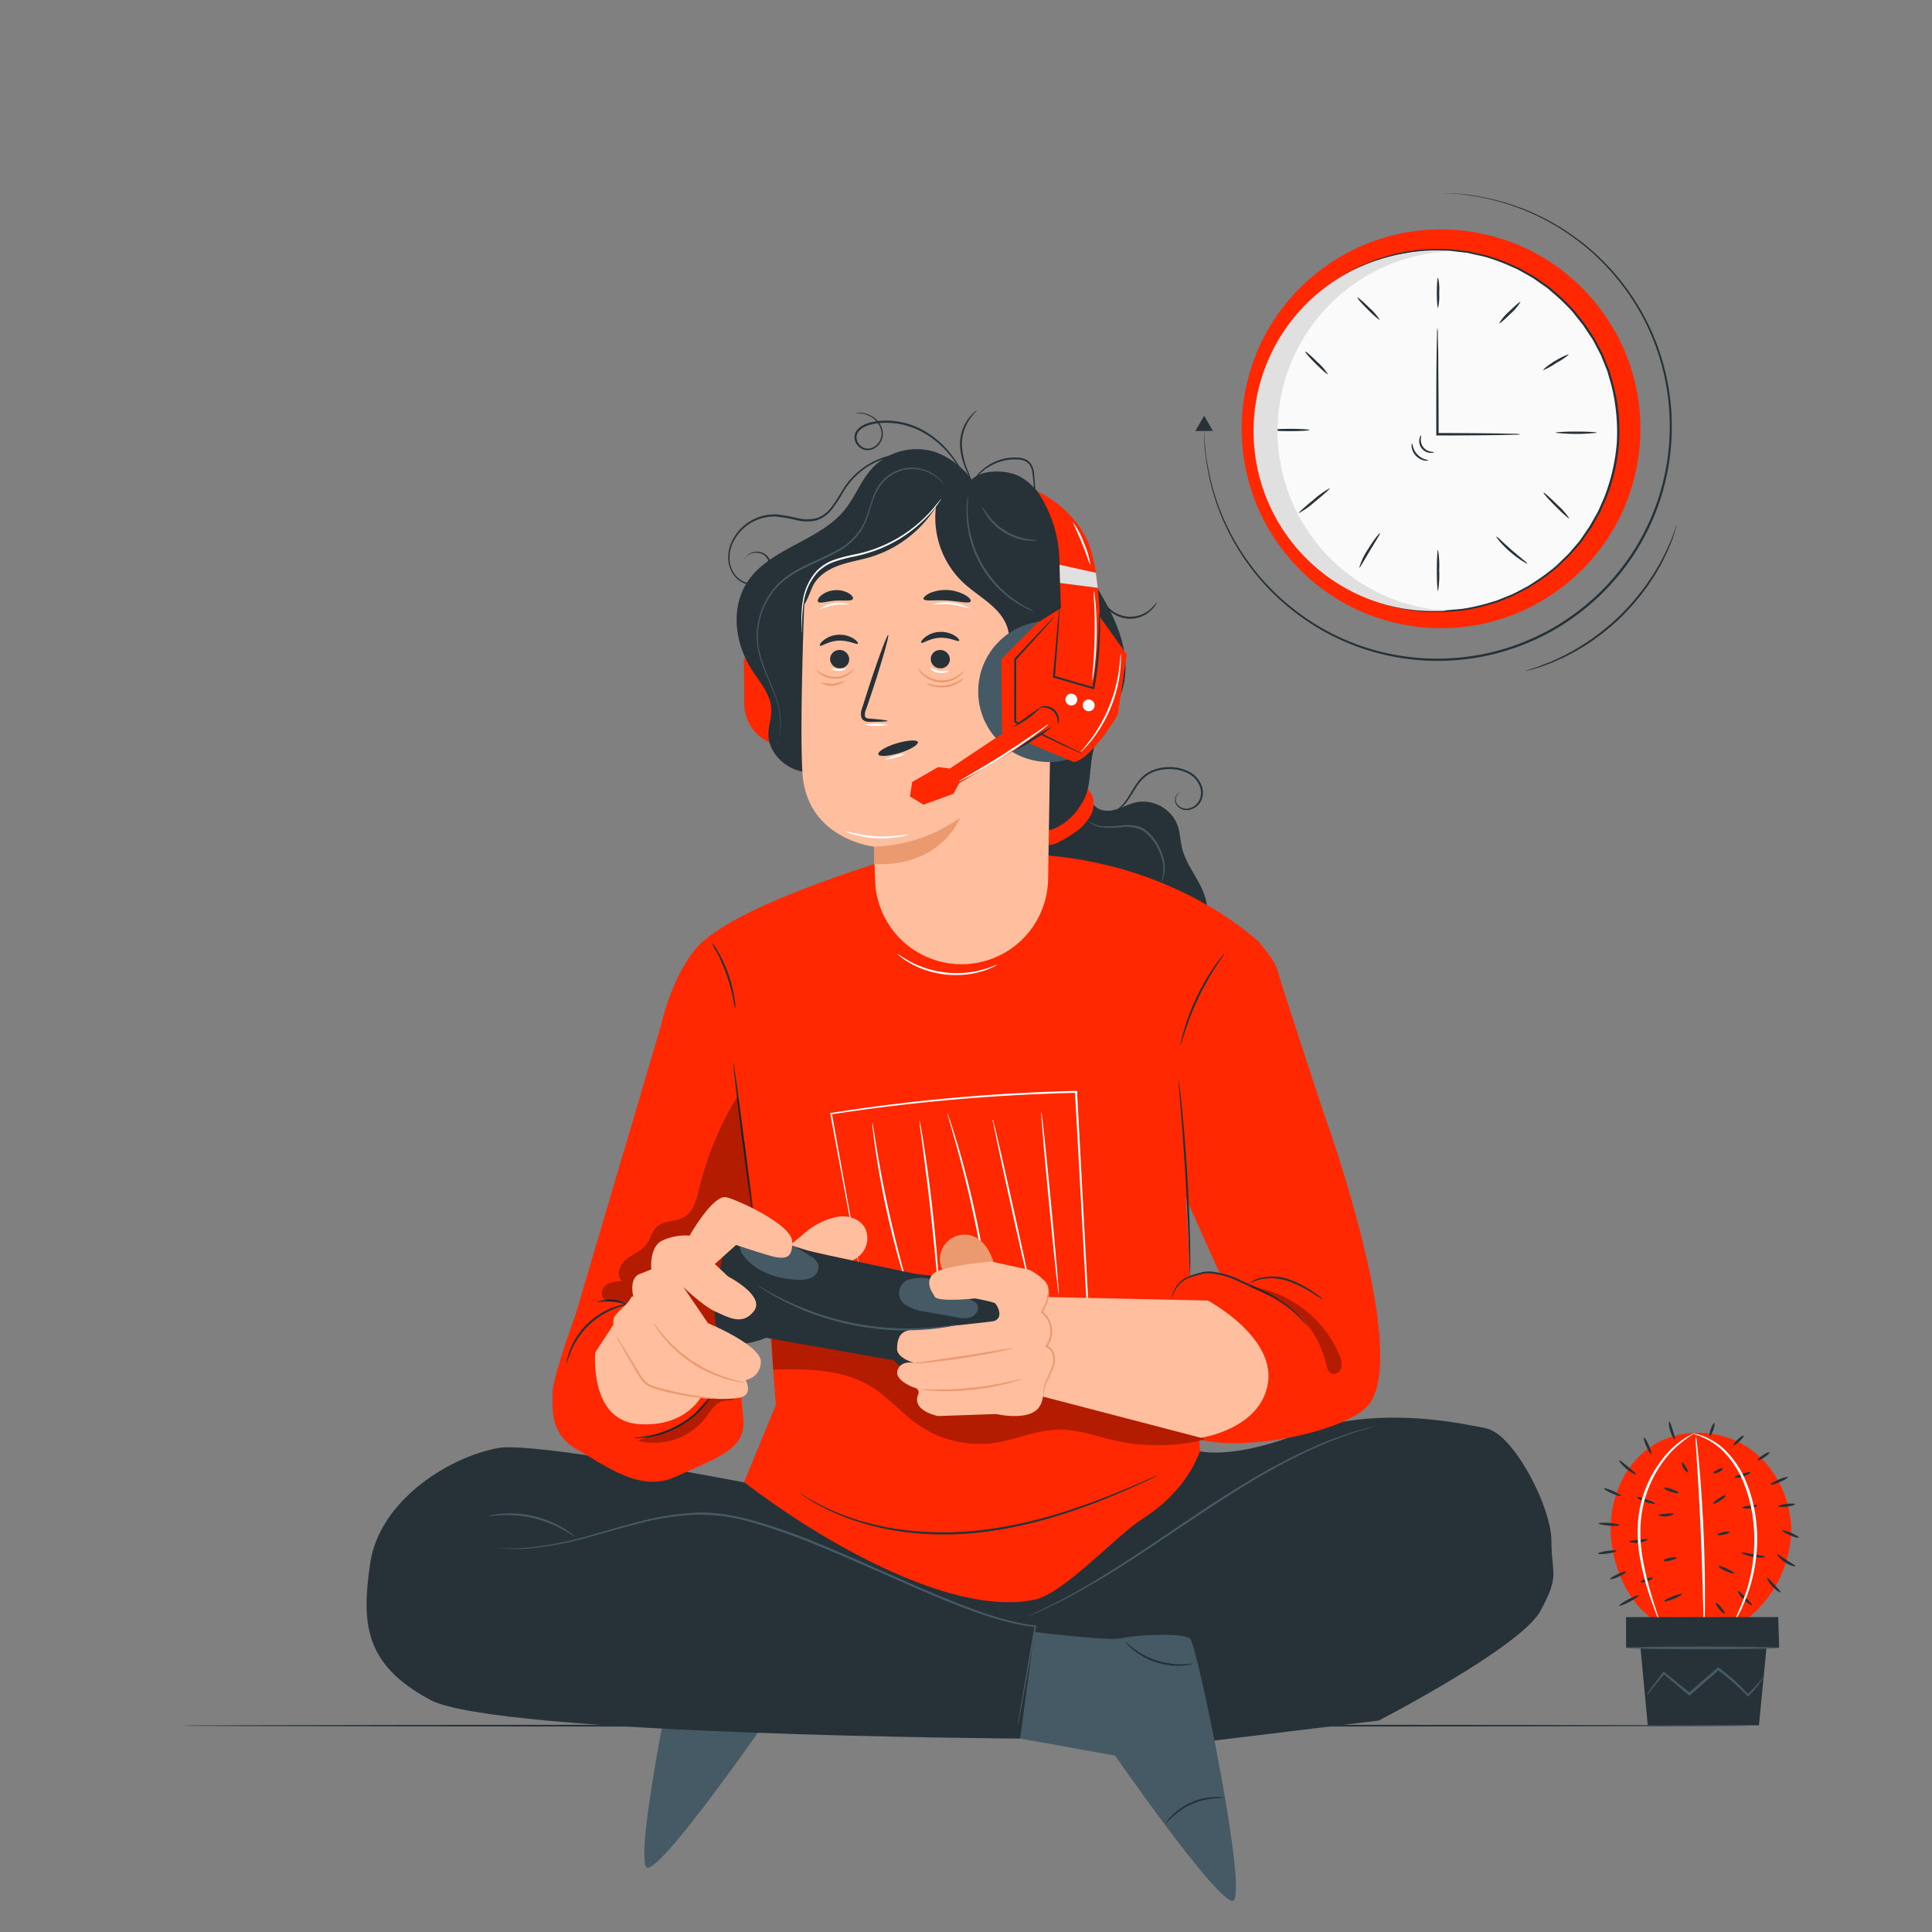<svg xmlns="http://www.w3.org/2000/svg" viewBox="0 0 500 500"><rect x="0" y="0" width="500" height="500" fill="#808080" stroke="none"/><g id="freepik--Plant--inject-147"><path d="M428.85,419.73c-7.62-4.42-11.7-14.7-12-23.12s3.2-17.19,10.1-22c7.27-5.08,17.62-5,25.09-.21s11.84,13.81,11.5,22.67a30.08,30.08,0,0,1-12.31,22.58" style="fill:#FF2800"></path><path d="M441,420.54a9.5,9.5,0,0,1-.14-1.92c0-1.38-.09-3.14-.15-5.25-.11-4.43-.29-10.55-.58-17.3s-.67-12.87-.94-17.3c-.13-2.1-.23-3.86-.32-5.24a9.88,9.88,0,0,1,0-1.93,11.72,11.72,0,0,1,.3,1.91c.15,1.23.34,3,.54,5.23.41,4.41.85,10.53,1.15,17.29s.39,12.9.37,17.33c0,2.22,0,4-.07,5.26A10.55,10.55,0,0,1,441,420.54Z" style="fill:#fff"></path><path d="M419.1,394.71c0,.2-1.23.26-2.71.13s-2.68-.38-2.66-.57,1.23-.26,2.71-.14S419.12,394.51,419.1,394.71Z" style="fill:#263238"></path><path d="M419.52,387.16c-.08.18-1.13-.11-2.34-.65s-2.14-1.12-2.06-1.3,1.13.11,2.35.65S419.6,387,419.52,387.16Z" style="fill:#263238"></path><path d="M423.4,381.56c-.1.16-1.28-.4-2.5-1.41s-2-2.07-1.86-2.2,1.12.67,2.31,1.65S423.51,381.39,423.4,381.56Z" style="fill:#263238"></path><path d="M427.31,376.27c-.18.08-.75-.8-1.26-2s-.79-2.18-.61-2.26.75.8,1.26,2S427.49,376.19,427.31,376.27Z" style="fill:#263238"></path><path d="M433.44,372.52c-.18.08-.79-.86-1.19-2.16s-.44-2.43-.25-2.46.54,1,.93,2.24S433.62,372.43,433.44,372.52Z" style="fill:#263238"></path><path d="M443.67,368.29c.18.06.07.87-.26,1.79s-.74,1.62-.92,1.55-.08-.86.25-1.79S443.48,368.22,443.67,368.29Z" style="fill:#263238"></path><path d="M451.25,371.54c.14.15-.35.82-1.08,1.5s-1.44,1.11-1.57,1,.35-.81,1.08-1.49S451.12,371.4,451.25,371.54Z" style="fill:#263238"></path><path d="M457.93,375.86c.11.16-.48.75-1.32,1.32s-1.62.91-1.73.74.48-.76,1.33-1.33S457.82,375.69,457.93,375.86Z" style="fill:#263238"></path><path d="M462.68,382.29c.07.18-.86.75-2.09,1.28s-2.3.8-2.37.62.85-.76,2.09-1.28S462.6,382.11,462.68,382.29Z" style="fill:#263238"></path><path d="M464.54,389.3c0,.2-.92.47-2.12.62s-2.19.11-2.22-.08.93-.48,2.13-.63S464.52,389.1,464.54,389.3Z" style="fill:#263238"></path><path d="M465.51,397.93c-.07.18-1.09-.08-2.26-.59s-2.06-1.07-2-1.25,1.09.08,2.27.59S465.59,397.75,465.51,397.93Z" style="fill:#263238"></path><path d="M464.66,405.34c-.06.18-1.35-.12-2.69-1s-2.13-1.93-2-2.06,1.12.64,2.39,1.46S464.73,405.15,464.66,405.34Z" style="fill:#263238"></path><path d="M460.8,412.09c-.12.15-1.14-.45-2.12-1.51s-1.5-2.11-1.34-2.22.93.73,1.87,1.74S460.93,411.93,460.8,412.09Z" style="fill:#263238"></path><path d="M424.17,412.88c.1.17-1,.91-2.39,1.65s-2.63,1.19-2.72,1,1-.91,2.39-1.65S424.08,412.7,424.17,412.88Z" style="fill:#263238"></path><path d="M420.83,406.78c.08.18-.78.74-1.92,1.26s-2.13.79-2.21.61.77-.74,1.92-1.26S420.75,406.6,420.83,406.78Z" style="fill:#263238"></path><path d="M418.37,401.38c0,.19-1,.5-2.36.69s-2.44.19-2.46,0,1-.51,2.36-.7S418.34,401.18,418.37,401.38Z" style="fill:#263238"></path><path d="M426.44,398.4c.06.18-1,.66-2.35.82s-2.49-.09-2.48-.28,1.09-.28,2.4-.43S426.38,398.2,426.44,398.4Z" style="fill:#263238"></path><path d="M433.14,391.73c.06.18-.77.6-1.87.71s-2-.14-2-.33.87-.28,1.9-.38S433.08,391.54,433.14,391.73Z" style="fill:#263238"></path><path d="M434.42,386.39c-.07.18-.95.05-2-.31s-1.81-.8-1.75-1,.95-.05,2,.3S434.48,386.2,434.42,386.39Z" style="fill:#263238"></path><path d="M436.88,381c-.14.13-.75-.27-1.19-1s-.48-1.48-.29-1.53.52.51.91,1.18S437,380.85,436.88,381Z" style="fill:#263238"></path><path d="M433.91,403.1c0,.19-.72.55-1.72.79a6.61,6.61,0,0,1-1.44.21l-.14-.41c.26-.05.42,0,.46,0s-.07.2-.28.36l-.14-.42a6.39,6.39,0,0,1,1.38-.47C433,403,433.87,402.91,433.91,403.1Z" style="fill:#263238"></path><path d="M435.29,412.57c.08.18-.91.74-2.19,1.25s-2.38.76-2.45.58.91-.74,2.19-1.25S435.22,412.39,435.29,412.57Z" style="fill:#263238"></path><path d="M427.72,408.36c.07.19-.59.58-1.46.88s-1.63.38-1.69.2.59-.58,1.46-.88S427.66,408.18,427.72,408.36Z" style="fill:#263238"></path><path d="M428.3,389.09c0,.19-1.18.07-2.5-.39s-2.27-1.1-2.19-1.27,1.15.14,2.43.59S428.35,388.89,428.3,389.09Z" style="fill:#263238"></path><path d="M446.62,387c.11.17-.53.78-1.43,1.38s-1.72.94-1.83.77.54-.78,1.44-1.37S446.51,386.83,446.62,387Z" style="fill:#263238"></path><path d="M447.62,396.5c0,.2-.64.5-1.51.68s-1.61.17-1.65,0,.63-.5,1.51-.68S447.58,396.31,447.62,396.5Z" style="fill:#263238"></path><path d="M448.78,407.2c-.09.17-1.06-.1-2.17-.61s-1.95-1.08-1.87-1.26,1.05.09,2.17.61S448.86,407,448.78,407.2Z" style="fill:#263238"></path><path d="M446.33,417.61c-.16.12-.79-.39-1.41-1.15s-1-1.48-.86-1.61.78.39,1.41,1.15S446.48,417.48,446.33,417.61Z" style="fill:#263238"></path><path d="M445.82,380c.13.15-.29.68-1,1s-1.38.38-1.43.2.47-.51,1.11-.83S445.7,379.83,445.82,380Z" style="fill:#263238"></path><path d="M454.8,389.58c.07.18-.76.64-1.9.8s-2.06-.06-2-.25.89-.31,1.95-.46S454.74,389.39,454.8,389.58Z" style="fill:#263238"></path><path d="M453,381c.09.18-.73.76-1.91,1.14s-2.18.37-2.21.18.88-.51,2-.86S452.92,380.79,453,381Z" style="fill:#263238"></path><path d="M456.76,402.92c0,.19-1.41.32-3.11,0s-3-.91-2.92-1.09,1.4.1,3,.39S456.77,402.72,456.76,402.92Z" style="fill:#263238"></path><path d="M453.43,415.43c-.12.15-1.16-.46-2.2-1.51s-1.64-2.08-1.49-2.2,1,.69,2,1.7S453.55,415.27,453.43,415.43Z" style="fill:#263238"></path><path d="M438.76,370.79a32.8,32.8,0,0,0-6.26,4.95A30.49,30.49,0,0,0,424.7,393a38.52,38.52,0,0,0,.47,10.57,80,80,0,0,0,2,8.48c.69,2.38,1.32,4.29,1.74,5.62a12.25,12.25,0,0,1,.6,2.08,13,13,0,0,1-.86-2c-.5-1.3-1.21-3.19-2-5.57a71,71,0,0,1-2.14-8.51A37.78,37.78,0,0,1,424,392.9a30.07,30.07,0,0,1,8.14-17.51,22.43,22.43,0,0,1,4.67-3.65c.6-.37,1.11-.57,1.43-.74A1.81,1.81,0,0,1,438.76,370.79Z" style="fill:#fff"></path><path d="M448.5,420.19a82.42,82.42,0,0,0,3.21-7.67,43.5,43.5,0,0,0,1.92-19.73,37.6,37.6,0,0,0-3-10.52,25,25,0,0,0-5.19-7.22,18.87,18.87,0,0,0-5.08-3.21c-1.32-.55-2.12-.68-2.1-.74s.2,0,.58,0a11.09,11.09,0,0,1,1.62.44,17.49,17.49,0,0,1,5.31,3.09,24.39,24.39,0,0,1,5.45,7.32,36.77,36.77,0,0,1,3.16,10.7,42,42,0,0,1-2.15,20c-.41,1.24-.93,2.29-1.31,3.25s-.84,1.72-1.19,2.35A14.2,14.2,0,0,1,448.5,420.19Z" style="fill:#fff"></path><polygon points="420.83 418.5 460.2 418.5 460.45 426.38 420.83 426.38 420.83 418.5" style="fill:#263238"></polygon><polygon points="424.18 422.44 426.44 446.5 455.22 446.5 457.53 422.7 424.18 422.44" style="fill:#263238"></polygon><path d="M460.45,426.48c0,.19-8.87.35-19.81.35s-19.8-.16-19.8-.35,8.86-.36,19.8-.36S460.45,426.28,460.45,426.48Z" style="fill:#455a64"></path><path d="M456.44,433.8a5.54,5.54,0,0,1-.84,1.51,22.13,22.13,0,0,1-3.05,3.6l-.18.18-.18-.19a56.85,56.85,0,0,0-7.72-6.76l.44,0c-1.1,1-2.25,2-3.42,3l-4.05,3.52-.22.19-.23-.19-6.57-5.52.38,0c-1.36,1.65-2.5,3-3.4,4.15a9.33,9.33,0,0,1-1.34,1.46,10.19,10.19,0,0,1,1.1-1.65l3.22-4.3.16-.22.22.18,6.67,5.41H437l4-3.54c1.17-1,2.32-2,3.43-3l.21-.19.22.17a50.13,50.13,0,0,1,7.68,7h-.36A38.79,38.79,0,0,0,456.44,433.8Z" style="fill:#455a64"></path></g><g id="freepik--Floor--inject-147"><path d="M453.46,446.6c0,.15-91.1.26-203.45.26s-203.47-.11-203.47-.26,91.08-.26,203.47-.26S453.46,446.46,453.46,446.6Z" style="fill:#263238"></path></g><g id="freepik--Character--inject-147"><path d="M222.72,412.27s-22.79,4-26.4,3.14-15.94-1.55-17.74.13-15.64,68.74-10.83,67.83S198,445.77,198,445.77c1.21-.23,31.88-5.72,31.88-5.72Z" style="fill:#455a64"></path><path d="M385.51,370s-27-7.57-48.88.9S307,374.56,307,374.56l-54.4,28.75L258,421.53l74.84-29.81Z" style="fill:#263238"></path><path d="M247.54,421.34l106.57-52.15s24.52-1.79,31.4.76,16,20.31,16,28.91,2.29,8.66-2.87,18.08-41.82,28.33-41.82,28.33l-52.14,6.35-40.51-9.88Z" style="fill:#263238"></path><path d="M355.71,369.09a1.1,1.1,0,0,1-.25.1l-.74.25-2.86.89-2.07.63c-.74.26-1.54.58-2.41.9-1.72.67-3.71,1.34-5.82,2.33l-3.33,1.48c-1.15.53-2.32,1.15-3.54,1.76-2.47,1.18-5,2.65-7.68,4.13-5.31,3.09-11,6.71-16.93,10.65s-11.5,7.75-16.66,11.11c-2.59,1.66-5.05,3.25-7.4,4.65-1.18.71-2.29,1.42-3.4,2l-3.18,1.8a120.21,120.21,0,0,1-13.53,6.63l.23-.14c.19-.09.42-.2.7-.35l2.69-1.31,2-.93c.71-.36,1.46-.77,2.28-1.2,1.62-.88,3.51-1.82,5.5-3l3.16-1.83c1.1-.64,2.21-1.35,3.37-2.06,2.34-1.42,4.78-3,7.37-4.69,5.14-3.38,10.73-7.2,16.63-11.15s11.64-7.55,17-10.63c2.71-1.47,5.24-2.93,7.73-4.1,1.23-.6,2.4-1.21,3.56-1.74l3.36-1.45c2.12-1,4.13-1.62,5.87-2.26.87-.31,1.67-.62,2.43-.86l2.08-.59,2.89-.81.76-.19Z" style="fill:#455a64"></path><path d="M263.62,421.85s23.06,3,26.66,2.13,15.94-1.54,17.75.13,15.64,68.74,10.83,67.84-30.28-37.6-30.28-37.6c-1.21-.23-31.87-5.73-31.87-5.73Z" style="fill:#455a64"></path><path d="M255.84,396.38s-113.35-24.33-127.1-21.61S98.11,389,95.82,404.49s-1.63,26.28,15.56,35.45,152.62,10,152.62,10l3.9-29-21.45-7.48,11.88,4.82Z" style="fill:#263238"></path><path d="M263.35,446.6s0-.15.06-.45.12-.77.21-1.34c.2-1.2.48-2.92.85-5.12.77-4.47,1.88-10.89,3.24-18.82l.17.22c-7.71-.86-16.37-4-25.68-7.89s-19.35-8.59-30.08-13a160.43,160.43,0,0,0-16.23-5.83A49.16,49.16,0,0,0,180.11,392a68.58,68.58,0,0,0-14.33,2.18c-4.42,1.08-8.49,2.3-12.24,3.31a84.25,84.25,0,0,1-18.06,3.37l-2.89,0c-.84,0-1.55-.09-2.12-.12l-1.29-.1-.44-.05h.44l1.3.05c.57,0,1.27.1,2.11.06l2.88-.07a87.68,87.68,0,0,0,18-3.52c3.74-1,7.81-2.27,12.24-3.38a69,69,0,0,1,14.42-2.24c5.17-.27,10.56.8,15.93,2.34a159.75,159.75,0,0,1,16.29,5.84c10.75,4.43,20.76,9.16,30.07,13.05s17.9,7.07,25.53,7.95l.2,0,0,.19c-1.43,7.92-2.6,14.33-3.41,18.8-.41,2.19-.73,3.91-.95,5.1-.11.56-.2,1-.26,1.33A4.3,4.3,0,0,1,263.35,446.6Z" style="fill:#455a64"></path><path d="M148.8,397.69c-.06.08-1.11-.73-3-1.77a30.17,30.17,0,0,0-7.67-3,29.77,29.77,0,0,0-8.2-.8c-2.12.09-3.42.32-3.44.23a3.86,3.86,0,0,1,.9-.25,20.05,20.05,0,0,1,2.52-.35A26.62,26.62,0,0,1,146,395.6a19,19,0,0,1,2.08,1.46A3.9,3.9,0,0,1,148.8,397.69Z" style="fill:#455a64"></path><path d="M308.72,430.56s-.25.12-.73.23a12.34,12.34,0,0,1-2.05.28,18.32,18.32,0,0,1-6.78-.87,18.12,18.12,0,0,1-6-3.3,13.2,13.2,0,0,1-1.49-1.44,2.5,2.5,0,0,1-.46-.61c.07-.07.81.72,2.18,1.76a20.23,20.23,0,0,0,12.51,4.09C307.64,430.67,308.7,430.47,308.72,430.56Z" style="fill:#263238"></path><path d="M316.69,465.28c0,.09-1,0-2.49.15a18,18,0,0,0-10.67,4.74c-1.12,1-1.71,1.79-1.78,1.74a7.48,7.48,0,0,1,1.52-2,16.12,16.12,0,0,1,5-3.47,16.29,16.29,0,0,1,5.92-1.37A7.45,7.45,0,0,1,316.69,465.28Z" style="fill:#263238"></path><path d="M283.09,208.3c1.17,1.57,3.48,1.77,5.38,1.28s3.62-1.51,5.53-1.94a9.56,9.56,0,0,1,10.79,6.07c.62,1.83.65,3.8,1.1,5.68.8,3.37,2.91,6.25,4.52,9.31s2.77,6.72,1.52,10c-1.4,3.62-5.55,5.6-9.43,5.52s-7.52-1.81-10.87-3.76-6.6-4.17-10.29-5.39-8-1.3-11.19.89A101.74,101.74,0,0,1,269,217.38" style="fill:#263238"></path><path d="M305.57,205s-.17.07-.44.25a2,2,0,0,0-.77,1.13,2,2,0,0,0,.54,2,2.92,2.92,0,0,0,2.64.86,4,4,0,0,0,2.77-2,4.51,4.51,0,0,0,.12-3.91,6.31,6.31,0,0,0-3-3.22,11.24,11.24,0,0,0-9.53-.06,9.13,9.13,0,0,0-3.37,3c-.86,1.2-1.54,2.46-2.3,3.57a11.62,11.62,0,0,1-2.49,2.81,5.59,5.59,0,0,1-2.85,1.22,4.57,4.57,0,0,1-2.33-.28,3.23,3.23,0,0,1-1.22-.83,1.35,1.35,0,0,1-.3-.42,4.21,4.21,0,0,0,1.6,1.06,5,5,0,0,0,4.87-1,11.41,11.41,0,0,0,2.36-2.76c.73-1.1,1.39-2.36,2.27-3.61a9.42,9.42,0,0,1,3.53-3.19,11.6,11.6,0,0,1,10,.06,6.74,6.74,0,0,1,3.25,3.5,4.93,4.93,0,0,1-.2,4.3,4.41,4.41,0,0,1-3.09,2.14,3.26,3.26,0,0,1-2.91-1,2.3,2.3,0,0,1-.52-2.27,2,2,0,0,1,.92-1.16A1.16,1.16,0,0,1,305.57,205Z" style="fill:#263238"></path><path d="M300.54,228.24a9.75,9.75,0,0,0,.51-4.31,13.26,13.26,0,0,0-1.47-4.47,11.76,11.76,0,0,0-3.64-4.39,8.8,8.8,0,0,0-5.53-1,26.89,26.89,0,0,1-4.84.12,6.89,6.89,0,0,1-3.12-1,4.31,4.31,0,0,1-.69-.57c-.14-.16-.2-.24-.19-.25s.33.27,1,.64a6.94,6.94,0,0,0,3,.83,29.57,29.57,0,0,0,4.78-.23,13.26,13.26,0,0,1,2.88,0,6.86,6.86,0,0,1,3,1,12,12,0,0,1,3.79,4.61,12.79,12.79,0,0,1,1.4,4.65,8,8,0,0,1-.35,3.27,6,6,0,0,1-.35.82C300.61,228.16,300.56,228.25,300.54,228.24Z" style="fill:#455a64"></path><path d="M192.55,383.56c22.65,17.35,55.37,34.89,75.35,30.38,7.66-1.73,21.1-16.66,27.74-20.85s12.28-10.28,14.95-17.67L301.08,359,200.31,381.17Z" style="fill:#FF2800"></path><path d="M325.55,243.56s4.37,4.76,5.05,7.51,12,37.05,12,37.05,22.58,61.9,11.58,75.47c-5.4,6.67-32.32,12.68-45.5,8.51L304,334.2a10.31,10.31,0,0,1,11.84-4.27l-10.32-23,.34-35.68,16.52-27.1" style="fill:#FF2800"></path><path d="M171.08,265.35,149,340.09s-6,16.34-6,20.32-.79,10.76,6.38,14.75,16.33,11.32,25.5,7,17.93-6.66,17.53-14.23-2.79-23.11-2.79-23.11l9.56-46.21Z" style="fill:#FF2800"></path><path d="M326.21,244.18s-20.69-20.54-57.13-22.94l-42.76,2.37c-1.35.53-37.18,11.37-46.09,21.74-6.53,7.59-9.15,20-9.15,20l26.27,53.9,3.45,44.34-8.25,20,118-8.14-5-89.22Z" style="fill:#FF2800"></path><path d="M163.29,337.39c0,.09-1.34.25-3.41,1a21,21,0,0,0-7.24,4.34,20.67,20.67,0,0,0-4.83,6.92c-.86,2-1.12,3.36-1.21,3.34a3.26,3.26,0,0,1,.12-1,15.53,15.53,0,0,1,.75-2.52A19.11,19.11,0,0,1,159.77,338a16.5,16.5,0,0,1,2.56-.57A3.06,3.06,0,0,1,163.29,337.39Z" style="fill:#263238"></path><path d="M163.12,338a29.08,29.08,0,0,0-4.33-1.12,27.41,27.41,0,0,0-4.48.12,9.2,9.2,0,0,1,8.81,1Z" style="fill:#263238"></path><path d="M183.89,361.54a2.89,2.89,0,0,1-.46.79,17.24,17.24,0,0,1-1.55,2,23.89,23.89,0,0,1-6.49,5.09,24.16,24.16,0,0,1-7.84,2.58,17.93,17.93,0,0,1-2.5.19,2.73,2.73,0,0,1-.91-.06c0-.09,1.3-.12,3.35-.5a26.21,26.21,0,0,0,14.12-7.55C183.06,362.55,183.81,361.48,183.89,361.54Z" style="fill:#263238"></path><g style="opacity:0.3"><path d="M165,372.83a16.91,16.91,0,0,0,17.69-6c1.35-1.8,2.67-4.11,4.92-4.32,1.08-.11,2.66,0,2.77-1.08.06-.62-.53-1.11-1.11-1.34a5.68,5.68,0,0,0-5.31,1.16,26.7,26.7,0,0,0-3.81,4.19c-3.43,4.1-10.11,5.59-15.15,7.4"></path></g><path d="M194.71,313.62c-.15,0-1.37-8.64-2.73-19.33s-2.36-19.39-2.21-19.41,1.36,8.64,2.72,19.34S194.85,313.6,194.71,313.62Z" style="fill:#263238"></path><path d="M338.58,343.67a29.89,29.89,0,0,0-4.28-4.53,33.81,33.81,0,0,0-5.64-3.71c-2.25-1.2-4.82-2.35-7.54-3.52a22.2,22.2,0,0,0-7.85-2.37,8.38,8.38,0,0,0-1.82.1c-.57.09-1.13.29-1.69.43a12.71,12.71,0,0,0-2.93,1.05,7.35,7.35,0,0,0-2.95,3.3c-.48,1-.66,1.54-.71,1.52s0-.15.1-.43a8.71,8.71,0,0,1,.43-1.18,7.26,7.26,0,0,1,2.95-3.53,12.23,12.23,0,0,1,3-1.14,17,17,0,0,1,1.72-.47,8.7,8.7,0,0,1,1.92-.13,22.21,22.21,0,0,1,8,2.37c2.71,1.18,5.29,2.34,7.55,3.58a31.73,31.73,0,0,1,5.66,3.85,20.78,20.78,0,0,1,3.14,3.38c.33.44.54.81.69,1.05A1.69,1.69,0,0,1,338.58,343.67Z" style="fill:#263238"></path><path d="M342.47,336.32a19.78,19.78,0,0,1-2.62-1.55,30.64,30.64,0,0,0-6.5-3.22,13.78,13.78,0,0,0-7.11-.48,21.54,21.54,0,0,0-2.84,1,2.31,2.31,0,0,1,.66-.48,8.67,8.67,0,0,1,2.09-.86,13.19,13.19,0,0,1,7.36.34,26.35,26.35,0,0,1,6.54,3.41A16,16,0,0,1,342.47,336.32Z" style="fill:#263238"></path><path d="M190.3,261.11a20.06,20.06,0,0,1-.56-2.63,45.22,45.22,0,0,0-4.31-12.15,20.07,20.07,0,0,1-1.23-2.4,10.09,10.09,0,0,1,1.55,2.22,34.06,34.06,0,0,1,2.76,5.92,34.92,34.92,0,0,1,1.59,6.34A10.9,10.9,0,0,1,190.3,261.11Z" style="fill:#263238"></path><path d="M316.87,246.75c.06.05-.8,1.25-2.1,3.25a77.22,77.22,0,0,0-4.55,8.1,74.42,74.42,0,0,0-3.47,8.63c-.75,2.26-1.14,3.68-1.22,3.66a3.58,3.58,0,0,1,.16-1c.14-.65.37-1.59.71-2.74a57.37,57.37,0,0,1,3.35-8.74,58.7,58.7,0,0,1,4.72-8.09c.69-1,1.27-1.75,1.7-2.27A3.76,3.76,0,0,1,316.87,246.75Z" style="fill:#263238"></path><path d="M299.41,381.93s-.07.06-.21.13l-.66.33c-.58.29-1.44.71-2.56,1.22-2.22,1-5.47,2.5-9.55,4.15-8.13,3.27-19.72,7.38-33.12,8.87a82.73,82.73,0,0,1-18.92-.11,67,67,0,0,1-15-3.62,54.47,54.47,0,0,1-9.4-4.48c-1.08-.6-1.84-1.18-2.38-1.53l-.61-.42a1.31,1.31,0,0,1-.2-.15s.08,0,.23.11l.63.37c.57.32,1.34.88,2.43,1.45a59.18,59.18,0,0,0,9.43,4.31A68.13,68.13,0,0,0,234.45,396a83.52,83.52,0,0,0,18.8.07c13.33-1.48,24.89-5.52,33.05-8.69,4.08-1.61,7.35-3,9.6-4l2.59-1.13.68-.29Z" style="fill:#263238"></path><path d="M258.05,249.68a3.94,3.94,0,0,1-.94.53,8.18,8.18,0,0,1-1.16.52,14.15,14.15,0,0,1-1.58.57,23.73,23.73,0,0,1-4.29.91,26.84,26.84,0,0,1-5.38,0,26.49,26.49,0,0,1-5.25-1.17,23.15,23.15,0,0,1-4-1.82,16.47,16.47,0,0,1-1.43-.9,10.4,10.4,0,0,1-1-.76,5.34,5.34,0,0,1-.8-.72c.07-.09,1.25.9,3.43,2.06a25.61,25.61,0,0,0,4,1.68A25.86,25.86,0,0,0,250,251.73a25.41,25.41,0,0,0,4.24-.78C256.64,250.29,258,249.58,258.05,249.68Z" style="fill:#fff"></path><path d="M305,279.38a2.08,2.08,0,0,1,.1.52c.06.4.12.89.2,1.48.16,1.29.37,3.16.6,5.47.46,4.61,1,11,1.42,18.08s.63,13.48.71,18.13c0,2.32.06,4.19,0,5.49,0,.6,0,1.1,0,1.5a1.93,1.93,0,0,1,0,.52,1.81,1.81,0,0,1-.06-.52c0-.4-.05-.89-.08-1.49-.05-1.38-.13-3.23-.22-5.49-.17-4.64-.44-11-.86-18.11s-.9-13.46-1.27-18.08c-.18-2.26-.32-4.11-.43-5.48l-.1-1.49A1.84,1.84,0,0,1,305,279.38Z" style="fill:#263238"></path><g style="opacity:0.3"><path d="M200.09,354.44c8.56-.16,17.62-.19,25,4.2,4.72,2.82,8.29,7.23,12.84,10.31a27.82,27.82,0,0,0,19.39,4.46c5.59-.81,10.92-3.34,16.57-3.44,5-.08,9.83,1.76,14.72,2.85a50.62,50.62,0,0,0,23-.22c-1.85-3.19-5.56-4.71-9-6a457.41,457.41,0,0,0-103.14-24.71"></path></g><g style="opacity:0.3"><path d="M160,336.78c-1.46.19-3.25.22-4-1a2.65,2.65,0,0,1,1.13-3.41,7.77,7.77,0,0,1,3.85-.82c-1.67-1.43-.61-4.28,1.1-5.66s4-2.14,5.27-3.92c1-1.41,1.34-3.31,2.62-4.49,1.78-1.65,4.66-1.23,6.81-2.36,2.77-1.45,3.57-4.95,4.27-8a83.85,83.85,0,0,1,9.87-23.5c2.65,18.68,5.91,38.7,6.21,57.56,0,1.38-2.39,2.16-3.06,3.36-.88,1.58-2.7,2.35-4.42,2.9-4.13,1.3-8.63,1.86-12.79.64s-7.87-4.49-8.79-8.72l-.11-.92"></path></g><g style="opacity:0.3"><path d="M328.55,335.16a26,26,0,0,1,14.6,17.72c.24,1,.54,2.25,1.54,2.62a2.06,2.06,0,0,0,2.47-1.6,5.16,5.16,0,0,0-.52-3.23A29.59,29.59,0,0,0,323,332.89"></path></g><path d="M228.71,339.83l.24,0,.72-.06,2.82-.2,10.7-.71,38.19-2.4-.21.24c-.84-15.47-1.85-33.74-2.92-53.25,0-.3,0-.59,0-.88l.26.25a493.13,493.13,0,0,0-63.4,5.58l.17-.24c2.25,12.46,4.09,22.67,5.38,29.78.63,3.53,1.11,6.3,1.45,8.2.16.93.28,1.64.36,2.15s.11.73.11.73-.07-.24-.17-.72l-.42-2.14c-.36-1.9-.89-4.65-1.56-8.18-1.33-7.1-3.23-17.3-5.56-29.75l0-.21.21,0a479.72,479.72,0,0,1,63.46-5.69h.25l0,.25c0,.29,0,.59,0,.88,1.05,19.51,2,37.78,2.85,53.25v.23h-.22l-38.2,2.21-10.71.59-2.82.13-.72,0Z" style="fill:#fff"></path><path d="M235.31,334.51a9.84,9.84,0,0,1-.62-1.67c-.36-1.08-.85-2.67-1.43-4.63-1.16-3.92-2.61-9.39-3.94-15.5S227.06,301,226.49,297c-.29-2-.5-3.67-.61-4.81a13.47,13.47,0,0,1-.14-1.78,10.49,10.49,0,0,1,.34,1.75c.19,1.21.46,2.83.77,4.78.67,4,1.66,9.59,3,15.68s2.72,11.57,3.78,15.51c.52,1.91.95,3.49,1.28,4.67A13.26,13.26,0,0,1,235.31,334.51Z" style="fill:#fff"></path><path d="M243.1,335.93a2.58,2.58,0,0,1-.08-.47l-.15-1.34c-.11-1.25-.27-2.92-.46-4.94-.38-4.17-.94-9.93-1.65-16.28s-1.46-12.09-2-16.25c-.27-2-.49-3.67-.65-4.91-.06-.54-.12-1-.16-1.34a1.61,1.61,0,0,1,0-.48,1.59,1.59,0,0,1,.12.46c.07.36.16.8.26,1.32.21,1.16.49,2.83.81,4.9.65,4.14,1.46,9.88,2.17,16.24s1.22,12.13,1.51,16.31c.15,2.09.25,3.79.3,5,0,.53,0,1,0,1.35A1.31,1.31,0,0,1,243.1,335.93Z" style="fill:#fff"></path><path d="M256.56,340.58a1.84,1.84,0,0,1-.12-.53c-.06-.42-.14-.93-.24-1.56-.21-1.42-.51-3.35-.86-5.7-.74-4.82-1.89-11.45-3.47-18.72s-3.28-13.78-4.6-18.47c-.65-2.29-1.19-4.17-1.58-5.55-.18-.61-.32-1.11-.43-1.52a1.93,1.93,0,0,1-.11-.53,2.46,2.46,0,0,1,.21.5l.52,1.49c.44,1.29,1,3.17,1.75,5.5,1.41,4.68,3.17,11.19,4.75,18.47s2.67,13.94,3.33,18.77c.32,2.42.56,4.38.69,5.74l.14,1.56A2.08,2.08,0,0,1,256.56,340.58Z" style="fill:#fff"></path><path d="M267.6,337.83a2.11,2.11,0,0,1-.16-.48c-.1-.38-.21-.85-.36-1.41-.31-1.3-.72-3-1.23-5.17-1-4.37-2.39-10.43-3.87-17.12-2.58-11.64-4.65-21.38-5.05-23.72l.1,0c-.25.28-.38.42-.4.4a2.73,2.73,0,0,1,.32-.47l.06-.08,0,.11c.63,2.29,2.87,12,5.45,23.63,1.48,6.69,2.79,12.76,3.72,17.15l1.07,5.21c.1.57.19,1,.26,1.42A1.63,1.63,0,0,1,267.6,337.83Z" style="fill:#fff"></path><path d="M274,335c-.14,0-1.27-10.58-2.53-23.67s-2.15-23.7-2-23.71,1.27,10.58,2.52,23.66S274.14,335,274,335Z" style="fill:#fff"></path><path d="M243.83,328.46a6.33,6.33,0,0,1,8.47-8.33c2.48,1.18,3.92,3.81,4.8,6.4a27.91,27.91,0,0,1,1.27,12.53,8.61,8.61,0,0,1-2.22,5.34" style="fill:#eb996e"></path><path d="M163.56,335.48,154.05,350s-1.62,17.58,11.12,18.55,16.7-7.74,16.7-7.74V344.67Z" style="fill:#ffbe9d"></path><path d="M223.94,317.94c-1.16-2.29-4-3.35-6.54-3.13a17.32,17.32,0,0,0-7.11,2.76c-2.21,1.3-4.93,4.6-7.42,5.22l15.18,4.67c1.88-.87,4.28-1.86,5.38-3.61A6.16,6.16,0,0,0,223.94,317.94Z" style="fill:#ffbe9d"></path><path d="M185.15,334.57s-1.39,11.31,2.93,12.81,10.15-1.17,10.15-1.17l33.05,5.84s6.05,6.64,14.2,7,13.11-9.4,13.11-9.4l.9-17.45L237,329.69s-26-5.44-28.11-6.1-14.37-4.49-16.71-4.61-5.16,6-5.16,6Z" style="fill:#263238"></path><path d="M240,330.81a12,12,0,0,0-4.35.24,3.63,3.63,0,0,0-1.15,6.72,11.86,11.86,0,0,0,5,1.7l7.81,1.41a9.9,9.9,0,0,0,3,.23,3.34,3.34,0,0,0,2.51-1.51,2,2,0,0,0-.55-2.69" style="fill:#455a64"></path><path d="M270.15,335.65l42.45.93s17.29,9.2,15.57,21.22-17.36,14.3-17.36,14.3l-42.19-11Z" style="fill:#ffbe9d"></path><path d="M200.93,320.76c-1.66-.4-3.25-.79-5-1.06s-3.91.34-4.4,2a4,4,0,0,0,1,3.37c3.08,4.11,8.47,5.85,13.6,6.12a7.63,7.63,0,0,0,3.91-.56,3.07,3.07,0,0,0,1.77-3.25A4.51,4.51,0,0,0,209.6,325a30.7,30.7,0,0,0-8.67-4.23" style="fill:#455a64"></path><path d="M271.85,346.41c1.55-2.78-2.28-6.89-2.28-6.89a15.25,15.25,0,0,0,1.74-5.39c.31-2.94-4.86-5.48-4.86-5.48l-9.89-2.17s-13,1.08-15.13,3.25,0,5,0,5l.46.84c.87,1.5,10.47.46,10.47.46s4.76.88,5.21,1.3,2.38,3.72-.39,4.57c-.66.2-17.72,2-20.65,2.19s-4.34,1.35-4.36,5c0,2.33,4,3.52,4.68,3.71-.58-.15-3.56-.79-4.53,1.7-1.08,2.76,4.32,4.63,4.32,4.63a1.25,1.25,0,0,1,.93,1.86c-1.59,4.25,5.25,5.48,5.25,5.48l15-.52s6.64,1.55,10-.71,1.39-7.17,3.86-10.74S270.31,349.19,271.85,346.41Z" style="fill:#ffbe9d"></path><path d="M262,348.92a3.58,3.58,0,0,1-1,.3c-.63.16-1.56.37-2.7.61-2.28.47-5.46,1.07-9,1.61s-6.73.93-9,1.16c-1.16.12-2.1.2-2.75.24a4.19,4.19,0,0,1-1,0,3.47,3.47,0,0,1,1-.21l2.74-.4c2.31-.33,5.5-.78,9-1.32s6.69-1.07,9-1.46L261,349A4.75,4.75,0,0,1,262,348.92Z" style="fill:#eb996e"></path><path d="M264.44,356.91a4.64,4.64,0,0,1-1,.37c-.64.21-1.57.48-2.72.77a64.7,64.7,0,0,1-9.2,1.62,63.89,63.89,0,0,1-9.32.3c-1.2-.05-2.16-.12-2.83-.2a3.52,3.52,0,0,1-1-.17c0-.08,1.48,0,3.85,0a84.73,84.73,0,0,0,18.43-1.91C263,357.2,264.41,356.83,264.44,356.91Z" style="fill:#eb996e"></path><path d="M269.88,331s.22.1.53.43a4,4,0,0,1,.9,1.71,6,6,0,0,1,0,3,16.45,16.45,0,0,1-1.49,3.52l-.07-.29a6.61,6.61,0,0,1,2.34,6.88,6.42,6.42,0,0,1-1.12,2.32l-.11-.4a3.45,3.45,0,0,1,2,2.34,5.27,5.27,0,0,1,0,2.79,28.86,28.86,0,0,1-1.85,4.15,8.06,8.06,0,0,0-.82,2.82c-.06.7,0,1.08,0,1.08s-.05-.08-.1-.27a4.53,4.53,0,0,1-.08-.81,7.59,7.59,0,0,1,.7-2.95,34.2,34.2,0,0,0,1.72-4.13,4.76,4.76,0,0,0,0-2.54,2.93,2.93,0,0,0-1.66-2l-.32-.12.2-.27a6.25,6.25,0,0,0,1-2.14,6.15,6.15,0,0,0-.18-3.66,6.3,6.3,0,0,0-1.94-2.72l-.16-.13.09-.17a16.55,16.55,0,0,0,1.53-3.4,5.94,5.94,0,0,0,.15-2.83A4.85,4.85,0,0,0,269.88,331Z" style="fill:#eb996e"></path><path d="M248.08,342.8a2.46,2.46,0,0,1-.54.14l-1.55.32c-.67.14-1.5.29-2.47.4s-2.07.3-3.3.38-2.57.21-4,.22-3,0-4.63,0A77.24,77.24,0,0,1,221.05,343a75.92,75.92,0,0,1-10.21-2.81c-1.52-.58-3-1.11-4.3-1.72s-2.54-1.16-3.64-1.72-2.06-1.11-2.91-1.59-1.57-.92-2.15-1.3l-1.32-.88a2.77,2.77,0,0,1-.44-.33,2,2,0,0,1,.5.25l1.37.78c.59.36,1.31.78,2.18,1.23s1.82,1,2.94,1.51,2.31,1.12,3.64,1.65,2.77,1.1,4.29,1.66a72.4,72.4,0,0,0,20.59,4c1.62.05,3.16.12,4.6.07s2.78-.08,4-.16,2.32-.2,3.29-.3,1.8-.21,2.48-.31l1.56-.22A1.83,1.83,0,0,1,248.08,342.8Z" style="fill:#455a64"></path><path d="M160.35,348.6s-2.39-6.16-1.39-7.74,5-5,5-5-1.39-5,1.59-6.15l3-1.19s-.55-5.56,2.6-7.35a14.32,14.32,0,0,1,7.32-1.39s6.1-10.78,9.53-9.92S204.82,317,205,321.2s-1.46,4.53-3.94,4.2c-1.68-.22-10.56-3.21-10.56-3.21L185,327.13l3.39,3.2s9.73,5,6.75,8.94-6.75,1.59-9.93.2-8.34-6.36-8.34-6.36l6.36,9.33s13.6,5.63,13.67,9.93a4.73,4.73,0,0,1-3.94,4.77s2.1,3.73-1.43,4.54-11.28,0-11.28,0l-9.06-3.95Z" style="fill:#ffbe9d"></path><path d="M186.16,362a6.34,6.34,0,0,1-1.34,0c-.86,0-2.1-.1-3.63-.26a66,66,0,0,1-11.78-2.37,6.26,6.26,0,0,1-3-1.76,17.42,17.42,0,0,1-1.78-2.7l-2.7-4.66-1.79-3.17a6.35,6.35,0,0,1-.59-1.2,8,8,0,0,1,.77,1.1l1.92,3.08,2.81,4.61a17.34,17.34,0,0,0,1.74,2.6,5.89,5.89,0,0,0,2.81,1.6,77.45,77.45,0,0,0,11.67,2.5c1.52.21,2.75.34,3.61.43A7,7,0,0,1,186.16,362Z" style="fill:#eb996e"></path><path d="M192.77,357.8a5.78,5.78,0,0,1-1.15-.11,24.28,24.28,0,0,1-3.07-.64,34.16,34.16,0,0,1-4.41-1.54,33.53,33.53,0,0,1-9.53-6.26,31.43,31.43,0,0,1-3.16-3.43,23.91,23.91,0,0,1-1.82-2.56,5.34,5.34,0,0,1-.55-1c.08-.06.95,1.33,2.65,3.34a37.09,37.09,0,0,0,3.21,3.31,36.4,36.4,0,0,0,9.4,6.17,35.87,35.87,0,0,0,4.31,1.62C191.17,357.46,192.79,357.7,192.77,357.8Z" style="fill:#eb996e"></path><path d="M276.1,204.3c1.39-1.69,4.32-1.41,5.74.24a5.89,5.89,0,0,1,.58,6.16,12.58,12.58,0,0,1-4.35,4.79,28.92,28.92,0,0,1-4.22,2.5,5,5,0,0,1-2.56.67c-1.9-.16-3.1-2.35-2.85-4.24a8.88,8.88,0,0,1,2.87-4.82,18.1,18.1,0,0,0,3.68-4.34" style="fill:#FF2800"></path><path d="M211.29,197.21l-11.87-4.93a11.06,11.06,0,0,1-6.81-10.11l-.11-11.58L202,161.1l23,8.29L222.63,185S215.88,196.43,211.29,197.21Z" style="fill:#FF2800"></path><path d="M253.15,127.41c-1.31-4.5-7.18-9.49-12.13-10.72a16.06,16.06,0,0,0-14.2,3.4c-3.79,3.4-5.28,8.39-8.53,12.23-6.25,7.38-18.07,9.51-24,17.08-5.42,6.88-4.38,16.69.31,24,2.05,3.18,4.79,6.27,5,10,.12,2.23-.73,4.41-.74,6.64,0,5.11,5.06,9.8,10.69,9.83" style="fill:#263238"></path><path d="M250.52,125.59c1.58-4.14,9.29-4.35,13.24-2.34s6.43,6,8.71,9.79q5.16,8.55,10.3,17.11c2.64,4.38,5.29,8.81,6.94,13.65s2.22,10.2.64,15.07c-1.72,5.29-5.84,9.6-7.3,15-1,3.6-.7,7.44-1.71,11s-5.57,10.29-12.22,10.27" style="fill:#263238"></path><path d="M272.3,160.54l-1.05,67a22.39,22.39,0,0,1-22.68,22h0A22.38,22.38,0,0,1,226.48,228l-.31-8.9s-17.48-1.87-18.51-19.21c-.5-8.36-.13-25.63.39-41.28a32.5,32.5,0,0,1,32.49-31.42h0A32.14,32.14,0,0,1,272.3,160.54Z" style="fill:#ffbe9d"></path><path d="M226.15,219.12a40.39,40.39,0,0,0,22.31-7.5s-4.75,12.74-22.14,12Z" style="fill:#eb996e"></path><path d="M214.83,170.58a2.48,2.48,0,0,0,2.51,2.38,2.36,2.36,0,0,0,2.44-2.35,2.47,2.47,0,0,0-2.5-2.39A2.37,2.37,0,0,0,214.83,170.58Z" style="fill:#263238"></path><path d="M212.21,167.09c.32.31,2.13-1.17,4.8-1.29s4.68,1.12,5,.78c.14-.15-.2-.72-1.08-1.3a6.85,6.85,0,0,0-4-1,6.5,6.5,0,0,0-3.8,1.43C212.3,166.36,212.05,167,212.21,167.09Z" style="fill:#263238"></path><path d="M240.87,170.58a2.48,2.48,0,0,0,2.51,2.38,2.37,2.37,0,0,0,2.45-2.35,2.49,2.49,0,0,0-2.51-2.39A2.38,2.38,0,0,0,240.87,170.58Z" style="fill:#263238"></path><path d="M238.43,166.35c.32.31,2.14-1.17,4.8-1.29s4.68,1.12,5,.78c.13-.15-.21-.72-1.09-1.3a6.77,6.77,0,0,0-4-1,6.46,6.46,0,0,0-3.8,1.43C238.53,165.61,238.27,166.21,238.43,166.35Z" style="fill:#263238"></path><path d="M229.69,186.57c0-.15-1.66-.36-4.36-.57-.69,0-1.34-.15-1.48-.6a3.51,3.51,0,0,1,.36-2c.57-1.68,1.15-3.44,1.77-5.28,2.45-7.51,4.18-13.68,3.88-13.77s-2.53,5.91-5,13.42c-.58,1.85-1.15,3.62-1.68,5.31a4,4,0,0,0-.23,2.69,1.73,1.73,0,0,0,1.17.94,5.06,5.06,0,0,0,1.16.11C228,186.79,229.69,186.73,229.69,186.57Z" style="fill:#263238"></path><path d="M239,155c.31.71,2.95.21,6.1.41s5.72.9,6.1.23c.16-.32-.31-1-1.37-1.62a10.59,10.59,0,0,0-9.29-.49C239.44,154.1,238.89,154.7,239,155Z" style="fill:#263238"></path><path d="M211.71,155.72c.5.58,2.31-.13,4.52-.27s4.09.22,4.49-.44c.18-.31-.15-.9-1-1.44a6.33,6.33,0,0,0-3.72-.82,6.23,6.23,0,0,0-3.54,1.39C211.72,154.8,211.49,155.44,211.71,155.72Z" style="fill:#263238"></path><path d="M269.58,174.29c-2.63,5.91-8.54,6.55-8.61-1.15,0-3.65.86-7.42-.31-10.87-1.74-5.13-7.28-7.72-11.27-11.38A23.19,23.19,0,0,1,242.24,131c.32-2.35,1.18-4.86,3.23-6,1.81-1,4.07-.78,6.1-.27,12.38,3.12,21.78,14.33,24.68,26.77s2.32,29.11-3.72,40.36" style="fill:#263238"></path><path d="M245.13,125.14a30.46,30.46,0,0,1-19.77,19c-2.74.82-5.6,1.25-8.3,2.22s-5.3,2.61-6.62,5.15c-.55,1.06-1.53,3.92-2.26,4.86s-1.44-.1-2.46-.71c-1.25-.74-1.08-2.6-.58-4,1.61-4.45,4.82-8.09,8.06-11.53,4.17-4.44,8.57-8.8,13.93-11.7s11.83-4.24,17.6-2.31" style="fill:#263238"></path><path d="M227.31,195.22c-.22-.68,1.9-2,4.72-2.84s5.29-1,5.51-.35-1.91,2-4.73,2.84S227.52,195.91,227.31,195.22Z" style="fill:#263238"></path><path d="M237.62,173c.08-.05.5.61,1.45,1.37a7.59,7.59,0,0,0,4.31,1.7,7.71,7.71,0,0,0,4.47-1.2c1-.65,1.52-1.26,1.59-1.2s-.35.73-1.38,1.5a7.19,7.19,0,0,1-9.23-.52A4,4,0,0,1,237.62,173Z" style="fill:#eb996e"></path><path d="M211.3,173.35c.06-.06.49.39,1.34.89a6.69,6.69,0,0,0,7.18-.21c.81-.54,1.22-1,1.29-1s-.27.6-1.08,1.26a6.33,6.33,0,0,1-7.59.21C211.6,173.94,211.25,173.38,211.3,173.35Z" style="fill:#eb996e"></path><path d="M239.78,176.81a8.18,8.18,0,0,1,1.47.38,9.53,9.53,0,0,0,6.94-1,10.65,10.65,0,0,1,1.31-.78c.05,0-.32.53-1.11,1.09a8.3,8.3,0,0,1-7.24,1A3.08,3.08,0,0,1,239.78,176.81Z" style="fill:#eb996e"></path><path d="M212.22,176.61a16,16,0,0,0,3.33.35,16.39,16.39,0,0,0,3.23-.86,5.36,5.36,0,0,1-6.56.51Z" style="fill:#eb996e"></path><path d="M252.85,106.18c.06.07-.83.76-1.83,2.21a11.71,11.71,0,0,0-2.09,6.42,18.86,18.86,0,0,0,1.43,6.7,20,20,0,0,1,1,2.73,13.06,13.06,0,0,1-1.31-2.59,17,17,0,0,1-1.61-6.85,11.26,11.26,0,0,1,2.31-6.63,9.81,9.81,0,0,1,1.48-1.55A2.17,2.17,0,0,1,252.85,106.18Z" style="fill:#263238"></path><path d="M221.45,106.85a1.78,1.78,0,0,1,.58-.06,7.6,7.6,0,0,1,1.69.18,6.72,6.72,0,0,1,2.47,1.08,5.49,5.49,0,0,1,2.08,2.9,4.32,4.32,0,0,1-.87,4.19,4.09,4.09,0,0,1-2.12,1.29,3.22,3.22,0,0,1-2.59-.49,3.55,3.55,0,0,1-1.53-2.31,3.11,3.11,0,0,1,1-2.72c1.49-1.4,3.57-1.76,5.54-2a19.89,19.89,0,0,1,11,2.32,24,24,0,0,1,7.08,5.88,28.51,28.51,0,0,1,3.41,5.19c.33.66.57,1.17.71,1.53a2.32,2.32,0,0,1,.2.55,3.44,3.44,0,0,1-.29-.51c-.18-.34-.45-.84-.8-1.47a31.23,31.23,0,0,0-3.51-5,23.8,23.8,0,0,0-7-5.69,19.63,19.63,0,0,0-10.72-2.23c-1.92.2-3.93.59-5.23,1.82a2.58,2.58,0,0,0-.85,2.28,3.09,3.09,0,0,0,1.31,2,2.77,2.77,0,0,0,2.22.43,3.7,3.7,0,0,0,1.9-1.13,3.92,3.92,0,0,0,.83-3.8,5.26,5.26,0,0,0-1.89-2.77,6.83,6.83,0,0,0-2.35-1.12A14,14,0,0,0,221.45,106.85Z" style="fill:#263238"></path><path d="M192.69,144.78a2.3,2.3,0,0,1,.53-.88,3.7,3.7,0,0,1,2.71-1.13,3.57,3.57,0,0,1,2.07.63,3.76,3.76,0,0,1,1.44,2.14,4.68,4.68,0,0,1-.2,3,4.43,4.43,0,0,1-2.35,2.33,5.59,5.59,0,0,1-3.65.3,6.08,6.08,0,0,1-3.26-2.24,7.37,7.37,0,0,1-1.5-4,9.65,9.65,0,0,1,.75-4.43,12.22,12.22,0,0,1,6.81-6.55,12.07,12.07,0,0,1,5-.81,40.48,40.48,0,0,1,5.13.9,10.73,10.73,0,0,0,5,.1,7.67,7.67,0,0,0,3.91-2.78c2-2.53,3.26-5.58,5.44-7.79a19.82,19.82,0,0,1,7.14-4.85,18.79,18.79,0,0,1,7.41-1.33,19.48,19.48,0,0,1,10.28,3.29,14.24,14.24,0,0,1,3,2.59s-.08-.05-.21-.16l-.57-.51a20.72,20.72,0,0,0-2.35-1.76,19.71,19.71,0,0,0-10.18-3.08,18.73,18.73,0,0,0-7.24,1.36,19.33,19.33,0,0,0-7,4.78,21.81,21.81,0,0,0-2.72,3.7,34.87,34.87,0,0,1-2.68,4.08,8.12,8.12,0,0,1-4.16,3,11.32,11.32,0,0,1-5.24-.09,41.14,41.14,0,0,0-5.06-.9,11.53,11.53,0,0,0-4.82.78,11.76,11.76,0,0,0-6.56,6.25,9.3,9.3,0,0,0-.74,4.21,7,7,0,0,0,1.39,3.75,5.74,5.74,0,0,0,3,2.11,5.15,5.15,0,0,0,3.39-.25,4.12,4.12,0,0,0,2.2-2.12,4.42,4.42,0,0,0,.22-2.76,3.54,3.54,0,0,0-1.3-2,3.39,3.39,0,0,0-1.93-.62,3.6,3.6,0,0,0-2.63,1A5.15,5.15,0,0,0,192.69,144.78Z" style="fill:#263238"></path><path d="M268.31,131.46a5.27,5.27,0,0,1-.21-1.12c-.1-.84-.23-1.86-.37-3.07s-.32-2.87-.5-4.55a5.52,5.52,0,0,0-.78-2.44,3.43,3.43,0,0,0-2.3-1.28,12,12,0,0,0-5.41.52,13.62,13.62,0,0,0-4,2.09,21.17,21.17,0,0,0-2.94,3,4,4,0,0,1,.58-1,11.33,11.33,0,0,1,2.13-2.27,13.13,13.13,0,0,1,4-2.25,12.09,12.09,0,0,1,5.66-.58,3.86,3.86,0,0,1,2.63,1.5,6,6,0,0,1,.84,2.67c.14,1.69.27,3.23.38,4.58s.16,2.24.21,3.08A4.55,4.55,0,0,1,268.31,131.46Z" style="fill:#263238"></path><path d="M299.46,155.76s-.06.25-.29.65a6.94,6.94,0,0,1-1.23,1.51,7.9,7.9,0,0,1-11.57-.67,6.74,6.74,0,0,1-1-1.63c-.19-.42-.25-.67-.22-.68a22,22,0,0,0,1.54,2.07,7.88,7.88,0,0,0,11.05.63A18.8,18.8,0,0,0,299.46,155.76Z" style="fill:#263238"></path><path d="M235.33,215.87a8.74,8.74,0,0,1-2.42.69,25.59,25.59,0,0,1-6,.39,25,25,0,0,1-6-1,8.23,8.23,0,0,1-2.32-.93,48.58,48.58,0,0,0,8.32,1.44A48.68,48.68,0,0,0,235.33,215.87Z" style="fill:#fff"></path><path d="M229.79,187.59a9.49,9.49,0,0,1-3,.23,9.36,9.36,0,0,1-3-.29,18,18,0,0,1,6.09.06Z" style="fill:#fff"></path><path d="M234.36,195.05a7.66,7.66,0,0,1-2.6,1,7.52,7.52,0,0,1-2.73.51,14.84,14.84,0,0,1,5.33-1.52Z" style="fill:#fff"></path><path d="M245.77,173.53a3.27,3.27,0,0,1-2.84.56,3.31,3.31,0,0,1-2.49-1.49,13.82,13.82,0,0,0,2.58,1A13.3,13.3,0,0,0,245.77,173.53Z" style="fill:#fff"></path><path d="M218.94,173c.07.11-.74.65-1.9.65s-2-.53-1.91-.64.88.13,1.9.12S218.87,172.83,218.94,173Z" style="fill:#fff"></path><path d="M219.89,156.43c0,.16-1.82-.18-4,.18s-3.78,1.2-3.85,1.06a8.59,8.59,0,0,1,7.84-1.24Z" style="fill:#fff"></path><path d="M251.14,157.47c-.06.15-2.16-.73-4.91-1s-5,.1-5-.06a13,13,0,0,1,9.93,1.07Z" style="fill:#fff"></path><path d="M243.56,129.11a2.25,2.25,0,0,1-.28.48c-.21.31-.49.77-.92,1.32a31.61,31.61,0,0,1-4,4.37,35.24,35.24,0,0,1-7.13,5.09,34.83,34.83,0,0,1-4.73,2.12A41.94,41.94,0,0,1,221.2,144a37.79,37.79,0,0,0-5.31,1.39,11.31,11.31,0,0,0-4.24,2.66,14.62,14.62,0,0,0-3.62,7.65,37.85,37.85,0,0,0-.47,5.82c0,.65,0,1.18,0,1.6a1.74,1.74,0,0,1,0,.56,2.73,2.73,0,0,1-.06-.56c0-.36-.05-.9-.07-1.59a32.45,32.45,0,0,1,.31-5.9,14.77,14.77,0,0,1,3.64-7.92,11.78,11.78,0,0,1,4.4-2.8,38.22,38.22,0,0,1,5.38-1.42A35.9,35.9,0,0,0,238.16,135a34.81,34.81,0,0,0,4-4.23C243.08,129.71,243.52,129.08,243.56,129.11Z" style="fill:#fff"></path><path d="M200.91,192.73a13.38,13.38,0,0,0,1-3.85,22.6,22.6,0,0,0-2.08-10.58c-.86-2.14-1.93-4.44-2.81-7a25.07,25.07,0,0,1-1-4.12,18.82,18.82,0,0,1-.09-4.51,19.76,19.76,0,0,1,3.31-9,18.71,18.71,0,0,1,3.44-3.8,26.75,26.75,0,0,1,4.42-2.86c3.14-1.66,6.37-2.89,9.26-4.5a16.13,16.13,0,0,0,6.79-6.37c1.4-2.68,2-5.58,3-8.1a13.22,13.22,0,0,1,2-3.41,10.5,10.5,0,0,1,2.87-2.3,10.29,10.29,0,0,1,6.12-1.24,10.49,10.49,0,0,1,4.45,1.59,9.79,9.79,0,0,1,2.25,2,5.14,5.14,0,0,1,.61.85,11.8,11.8,0,0,0-3-2.64,10.32,10.32,0,0,0-4.37-1.47,10.23,10.23,0,0,0-8.65,3.51,12.82,12.82,0,0,0-2,3.32c-1.06,2.47-1.59,5.38-3,8.15a16.79,16.79,0,0,1-7,6.6c-2.93,1.63-6.16,2.87-9.27,4.51a27,27,0,0,0-4.33,2.8,18.26,18.26,0,0,0-3.35,3.69,19.23,19.23,0,0,0-3.25,8.79,18.36,18.36,0,0,0,.06,4.39,24.46,24.46,0,0,0,1,4c.85,2.57,1.9,4.88,2.74,7,1.76,4.29,2.3,8.14,1.94,10.73a11.05,11.05,0,0,1-.74,2.89,7.55,7.55,0,0,1-.33.71A2,2,0,0,1,200.91,192.73Z" style="fill:#455a64"></path><path d="M267.53,158.22a7.44,7.44,0,0,1-1.36-.53,25.22,25.22,0,0,1-3.48-1.93,27.93,27.93,0,0,1-12.52-22.11,26.64,26.64,0,0,1,.13-4,7.21,7.21,0,0,1,.26-1.44,9.45,9.45,0,0,1-.05,1.46,30.89,30.89,0,0,0,0,3.94,28.82,28.82,0,0,0,12.36,21.83,30.21,30.21,0,0,0,3.36,2A9,9,0,0,1,267.53,158.22Z" style="fill:#455a64"></path><path d="M268.43,139.84s-.25.07-.7.1a10.24,10.24,0,0,1-1.91-.07,14.81,14.81,0,0,1-10.47-6.44,10.73,10.73,0,0,1-.92-1.68,2,2,0,0,1-.22-.66c.08,0,.5.86,1.44,2.13a16.28,16.28,0,0,0,10.23,6.29C267.43,139.78,268.42,139.75,268.43,139.84Z" style="fill:#455a64"></path><path d="M268.61,174.58c.29-.14,11.75-4.09,11.94,7.79s-11.78,9.61-11.81,9.27S268.61,174.58,268.61,174.58Z" style="fill:#ffbe9d"></path><path d="M272.3,187.08c.05,0,.21.14.56.3a2.09,2.09,0,0,0,1.55,0c1.25-.48,2.27-2.49,2.3-4.63a6.88,6.88,0,0,0-.63-3,2.36,2.36,0,0,0-1.58-1.56,1,1,0,0,0-1.21.59c-.15.33-.08.57-.14.59s-.26-.2-.17-.69a1.31,1.31,0,0,1,.46-.75,1.55,1.55,0,0,1,1.14-.32,2.93,2.93,0,0,1,2.19,1.81,7,7,0,0,1,.76,3.3c0,2.39-1.23,4.65-2.93,5.17a2.23,2.23,0,0,1-1.9-.28C272.33,187.37,272.26,187.1,272.3,187.08Z" style="fill:#eb996e"></path><circle cx="271.41" cy="178.95" r="18.26" transform="translate(-47.04 244.33) rotate(-45)" style="fill:#455a64"></circle><path d="M277.94,197.21l-18.61-7.74-.18-18.88,9.46-9.49,23,8.29L289.28,185S282.53,196.43,277.94,197.21Z" style="fill:#FF2800"></path><path d="M284.67,173.07s1-23.62-3.13-32.89-13.06-13-13.06-13h0a33,33,0,0,1,5.68,17.48l.75,23.93-5.31,9.13,7.93,5.07Z" style="fill:#FF2800"></path><polygon points="274.21 146.16 283.61 148.23 284.11 152.14 274.35 150.87 274.21 146.16" style="fill:#e0e0e0"></polygon><polygon points="284.11 158.89 291.62 169.4 278.71 170.59 268.61 161.1 275.63 156.72 284.11 158.89" style="fill:#FF2800"></polygon><path d="M284.51,158.48s0,.13.06.38.05.63.07,1.12c.05,1,.06,2.39,0,4.16a89.28,89.28,0,0,1-1.41,14l-.05.27-.27-.08-4.2-1.21-6-1.73-.2-.06,0-.21c.45-5.09.84-9.51,1.13-12.77.15-1.52.28-2.77.38-3.71a7.49,7.49,0,0,1,.19-1.34,8.2,8.2,0,0,1,0,1.35c-.06,1-.14,2.2-.23,3.73-.24,3.25-.57,7.69-.95,12.79l-.18-.27,5.95,1.72,4.2,1.22-.32.2a104.38,104.38,0,0,0,1.58-13.94c.08-1.75.12-3.17.13-4.14A11,11,0,0,1,284.51,158.48Z" style="fill:#263238"></path><path d="M272.85,159.65a6.53,6.53,0,0,1-.69.85l-2,2.29c-1.81,2-4.3,4.75-7.22,8l.06-.16c0,3.13,0,6.6,0,10.26v5.93l-.15-.23,12.4,6,3.6,1.78a8.24,8.24,0,0,1,1.27.7,8.48,8.48,0,0,1-1.34-.54l-3.67-1.65L262.63,187l-.15-.07v-.16c0-1.89,0-3.88,0-5.93,0-3.66,0-7.13,0-10.26v-.09l.06-.07,7.36-7.83,2.13-2.2A5.25,5.25,0,0,1,272.85,159.65Z" style="fill:#263238"></path><polygon points="274.91 186.79 248.22 202.68 246.77 205.42 239 208.25 235.49 206.11 236.08 202.38 242.79 198.52 245.83 198.89 270.9 182.2 274.91 186.79" style="fill:#FF2800"></polygon><path d="M263,194.05a29.44,29.44,0,0,1,4.48-3.2,29,29,0,0,1,4.77-2.76,30.28,30.28,0,0,1-4.48,3.2A30,30,0,0,1,263,194.05Z" style="fill:#263238"></path><path d="M269.08,183.11c0-.06.37-.31,1.11-.37a3.63,3.63,0,0,1,2.69.93,3.69,3.69,0,0,1,1.17,2.59c0,.74-.22,1.16-.27,1.14s0-.45-.1-1.11a3.88,3.88,0,0,0-1.15-2.24,3.81,3.81,0,0,0-2.33-.94C269.53,183.07,269.11,183.19,269.08,183.11Z" style="fill:#263238"></path><path d="M262.14,188.23a28.48,28.48,0,0,1,3.59-2.7,27.43,27.43,0,0,1,3.72-2.53,24.54,24.54,0,0,1-7.31,5.23Z" style="fill:#263238"></path><path d="M280.6,181.51a1.56,1.56,0,0,1,1.92-.27l0,0a1.56,1.56,0,0,1,.73.94,1.53,1.53,0,0,1-2.71,1.28A1.56,1.56,0,0,1,280.6,181.51Z" style="fill:#fff"></path><path d="M276.1,180a1.59,1.59,0,0,1,1.92-.27h0a1.53,1.53,0,0,1,.73.94,1.53,1.53,0,1,1-2.6-.66Z" style="fill:#fff"></path><path d="M279.65,194.69c-.07-.07,1-1.21,2.54-3.24a39.27,39.27,0,0,0,7.39-18.13c.34-2.51.35-4.09.44-4.09a4.29,4.29,0,0,1,.07,1.11,24.65,24.65,0,0,1-.15,3,35.25,35.25,0,0,1-7.46,18.3,25,25,0,0,1-2,2.27A4.53,4.53,0,0,1,279.65,194.69Z" style="fill:#fff"></path><path d="M283.09,152.83a3,3,0,0,1,.18.91c.09.58.18,1.43.27,2.49a81.57,81.57,0,0,1,.27,8.26,82.55,82.55,0,0,1-.54,8.25c-.13,1-.25,1.9-.36,2.48a3,3,0,0,1-.21.9,28.59,28.59,0,0,1,.2-3.41c.16-2.11.34-5,.39-8.23s0-6.12-.11-8.23A26.81,26.81,0,0,1,283.09,152.83Z" style="fill:#fff"></path><path d="M277.69,135.13a21.26,21.26,0,0,1,2.82,5.33,20.94,20.94,0,0,1,1.68,5.78c-.15,0-.92-2.53-2.16-5.59S277.55,135.21,277.69,135.13Z" style="fill:#fff"></path><path d="M248.12,202.22a4.65,4.65,0,0,1,.91-.6l2.54-1.5c2.15-1.26,5.11-3,8.32-5.07s6.06-4,8.11-5.39l2.44-1.67a4.28,4.28,0,0,1,.93-.56,4.38,4.38,0,0,1-.81.73c-.54.44-1.34,1.06-2.34,1.8-2,1.5-4.83,3.48-8.05,5.53s-6.22,3.77-8.42,4.95c-1.1.59-2,1.05-2.63,1.36A4.47,4.47,0,0,1,248.12,202.22Z" style="fill:#fff"></path></g><g id="freepik--Clock--inject-147"><polygon points="311.64 111.54 309.36 111.54 310.5 109.57 311.64 107.6 312.77 109.57 313.91 111.54 311.64 111.54" style="fill:#263238"></polygon><circle cx="371.79" cy="111.64" r="51.45" transform="matrix(0.16, -0.99, 0.99, 0.16, 202.93, 461.19)" style="fill:#FF2800"></circle><circle cx="372.33" cy="111.13" r="46.56" style="fill:#FF2800"></circle><circle cx="372.04" cy="111.4" r="46.84" transform="translate(30.19 295.7) rotate(-45)" style="fill:#fafafa"></circle><path d="M325.3,108.33s0,.26,0,.76v2.23c0,.49,0,1,0,1.64s.11,1.26.17,2,.13,1.47.21,2.29a24.2,24.2,0,0,0,.44,2.59,44.41,44.41,0,0,0,4.36,12.75,46.34,46.34,0,0,0,11,14l1.91,1.63c.68.51,1.4,1,2.1,1.49s1.4,1,2.19,1.46l2.34,1.32,1.19.66,1.26.56L355,154.8c.87.35,1.79.6,2.7.92a23.27,23.27,0,0,0,2.77.82,44,44,0,0,0,5.84,1.07c1,.1,2,.26,3,.31l3.09.05c.52,0,1,0,1.56,0l1.57-.14c1-.1,2.1-.16,3.16-.3a50.79,50.79,0,0,0,6.32-1.41l1.58-.47c.26-.08.53-.15.79-.24l.77-.31,3.1-1.25c1-.47,2-1,3-1.54.49-.27,1-.5,1.49-.81l1.44-.94a53.06,53.06,0,0,0,5.57-4.13l2.53-2.45.64-.62.58-.67,1.16-1.35,1.16-1.36,1-1.47,1-1.48.52-.74c.16-.26.3-.52.45-.79l1.8-3.17,1.48-3.36a49.61,49.61,0,0,0,3.37-14.51,49.94,49.94,0,0,0-1.44-14.83c-.34-1.18-.69-2.35-1-3.52l-1.37-3.39-.34-.84-.42-.8-.83-1.6-.84-1.59-1-1.5-1-1.5-.49-.74-.55-.69-2.19-2.76a51.58,51.58,0,0,0-5-4.83l-1.3-1.12c-.43-.37-.92-.66-1.37-1-.94-.64-1.84-1.32-2.79-1.92l-2.91-1.64-.72-.41c-.24-.13-.5-.23-.75-.34l-1.51-.67a49.36,49.36,0,0,0-6.08-2.23c-1-.28-2.07-.47-3.09-.71L380,65.49c-.51-.1-1-.13-1.55-.2l-3.07-.36c-1-.09-2-.05-3-.09a42.92,42.92,0,0,0-5.92.3,22.42,22.42,0,0,0-2.86.45c-.94.19-1.88.32-2.79.56l-2.68.78-1.32.39-1.27.5-2.49,1c-.83.31-1.58.78-2.36,1.16s-1.54.78-2.27,1.2l-2.12,1.37A46.52,46.52,0,0,0,333.59,85a44.73,44.73,0,0,0-6,12.07,25.17,25.17,0,0,0-.77,2.51l-.51,2.25c-.15.7-.32,1.34-.42,1.93s-.15,1.14-.21,1.63c-.12,1-.21,1.7-.28,2.21s-.11.75-.11.75,0-.25.06-.75.13-1.26.23-2.22c.05-.49.11-1,.18-1.64s.25-1.24.4-1.94l.48-2.27c.15-.81.5-1.63.76-2.52a44.25,44.25,0,0,1,5.94-12.17,46.67,46.67,0,0,1,12.74-12.58l2.12-1.38c.75-.43,1.52-.81,2.3-1.22s1.53-.86,2.37-1.18l2.51-1,1.27-.51,1.34-.39,2.7-.8c.92-.24,1.87-.37,2.81-.57a25.21,25.21,0,0,1,2.89-.46,43.62,43.62,0,0,1,6-.31c1,0,2,0,3.07.08l3.1.35c.51.07,1,.1,1.56.2l1.55.35c1,.23,2.09.43,3.13.71a51,51,0,0,1,6.15,2.24l1.52.67.76.34.73.42,2.94,1.66c1,.6,1.87,1.29,2.82,1.93.46.34,1,.64,1.39,1l1.32,1.12a52.54,52.54,0,0,1,5,4.88l2.22,2.78.56.7.49.75,1,1.51,1,1.52.85,1.61.84,1.62.43.81.35.85q.68,1.7,1.38,3.42c.34,1.18.69,2.37,1,3.56a46.65,46.65,0,0,1-1.95,29.66l-1.5,3.4c-.61,1.07-1.22,2.14-1.82,3.21-.15.26-.29.54-.45.8l-.53.74-1.05,1.5-1,1.48-1.17,1.38L406.89,143l-.59.68-.65.62-2.56,2.48a53.12,53.12,0,0,1-5.63,4.17l-1.45.94c-.49.32-1,.55-1.52.82-1,.52-2,1.08-3,1.56l-3.13,1.26-.78.31-.8.24-1.6.47a49.7,49.7,0,0,1-6.39,1.41c-1.06.15-2.13.2-3.19.3l-1.58.14c-.53,0-1.05,0-1.58,0l-3.12,0c-1-.05-2-.22-3-.32a43.43,43.43,0,0,1-5.89-1.09,24.4,24.4,0,0,1-2.8-.84c-.91-.32-1.83-.57-2.71-.93l-2.58-1.14-1.27-.57-1.19-.67-2.36-1.34a25.61,25.61,0,0,1-2.2-1.48c-.71-.51-1.43-1-2.11-1.5l-1.92-1.65a46.55,46.55,0,0,1-11-14.14,44.13,44.13,0,0,1-4.3-12.84,25,25,0,0,1-.42-2.6c-.07-.83-.13-1.6-.19-2.31s-.12-1.38-.14-2,0-1.16,0-1.65c0-1,0-1.71.06-2.23S325.3,108.33,325.3,108.33Z" style="fill:#263238"></path><path d="M393.54,112.4a8.63,8.63,0,0,1-1.65.11l-4.56.09c-3.86.06-9.24.1-15.32.1h-.3v-3.33c0-6.79,0-12.93.09-17.38,0-2.14.07-3.91.1-5.26A11.78,11.78,0,0,1,372,84.8a12.33,12.33,0,0,1,.12,1.93c0,1.35.06,3.12.1,5.26,0,4.45.09,10.59.09,17.38,0,1,0,2.06,0,3l-.3-.3c6.08,0,11.46.05,15.32.1l4.56.09A9.83,9.83,0,0,1,393.54,112.4Z" style="fill:#263238"></path><path d="M372.16,71.82a13.36,13.36,0,0,1,.3,3.93,13.46,13.46,0,0,1-.3,3.94c-.17,0-.31-1.77-.31-3.94S372,71.82,372.16,71.82Z" style="fill:#263238"></path><path d="M393.5,78.14a12.63,12.63,0,0,1-2.53,3c-1.51,1.52-2.84,2.65-3,2.53a13.18,13.18,0,0,1,2.53-3C392.06,79.15,393.38,78,393.5,78.14Z" style="fill:#263238"></path><path d="M406,91.77a16.94,16.94,0,0,1-3.23,2.15,16.68,16.68,0,0,1-3.4,1.88c-.1-.14,1.24-1.28,3.09-2.4S405.91,91.62,406,91.77Z" style="fill:#263238"></path><path d="M413.29,112a48.12,48.12,0,0,1-10.73,0c0-.17,2.4-.31,5.37-.31S413.29,111.83,413.29,112Z" style="fill:#263238"></path><path d="M338.89,111.28c0,.17-2.27.3-5.07.3s-5.06-.13-5.06-.3,2.26-.3,5.06-.3S338.89,111.11,338.89,111.28Z" style="fill:#263238"></path><path d="M344.15,126.34c.11.13-1.6,1.68-3.83,3.48a22.27,22.27,0,0,1-4.21,3c-.1-.14,1.62-1.69,3.83-3.48A23.05,23.05,0,0,1,344.15,126.34Z" style="fill:#263238"></path><path d="M357.13,138c.14.1-1.13,2.06-2.6,4.52s-2.61,4.49-2.77,4.42A17.14,17.14,0,0,1,354,142.2C355.5,139.71,357,137.89,357.13,138Z" style="fill:#263238"></path><path d="M372.16,153c-.17,0-.31-2.4-.31-5.36s.14-5.37.31-5.37a24.68,24.68,0,0,1,.3,5.37A24.62,24.62,0,0,1,372.16,153Z" style="fill:#263238"></path><path d="M395.28,145.86c-.08.14-2.18-1.07-4.42-3s-3.73-3.86-3.61-4,1.8,1.6,4,3.52S395.38,145.72,395.28,145.86Z" style="fill:#263238"></path><path d="M406.14,134.17c-.12.12-1.71-1.28-3.55-3.12s-3.25-3.43-3.13-3.55,1.71,1.28,3.55,3.12A19,19,0,0,1,406.14,134.17Z" style="fill:#263238"></path><path d="M343.66,96.85c-.12.12-1.52-1.09-3.14-2.7s-2.82-3-2.7-3.14,1.52,1.1,3.13,2.71A14.31,14.31,0,0,1,343.66,96.85Z" style="fill:#263238"></path><path d="M357.06,82.74c-.12.12-1.5-1.06-3.09-2.64s-2.77-2.95-2.65-3.07,1.5,1.07,3.08,2.64A14.28,14.28,0,0,1,357.06,82.74Z" style="fill:#263238"></path><path d="M330.64,111.58a46.56,46.56,0,0,1,43.79-46.47c-.91,0-1.83-.09-2.76-.09a46.57,46.57,0,1,0,0,93.13c.93,0,1.85,0,2.76-.09A46.56,46.56,0,0,1,330.64,111.58Z" style="fill:#e0e0e0"></path><path d="M311.64,110.31s0,.25,0,.74.05,1.22.08,2.15.16,2.12.29,3.49.37,3,.73,4.73a60.94,60.94,0,0,0,3.8,12.5,66.94,66.94,0,0,0,3.73,7.26,65.48,65.48,0,0,0,5.29,7.47,61.31,61.31,0,0,0,15.91,13.53,59.85,59.85,0,0,0,22.62,7.76,60.51,60.51,0,0,0,26.28-2.35,62.11,62.11,0,0,0,12.78-5.82,63.24,63.24,0,0,0,11.37-8.93,62.05,62.05,0,0,0,8.92-11.37,61.31,61.31,0,0,0,5.83-12.77,60.56,60.56,0,0,0,2.35-26.29,59.79,59.79,0,0,0-7.76-22.62,61.31,61.31,0,0,0-13.53-15.91,64.25,64.25,0,0,0-7.47-5.29,65.2,65.2,0,0,0-7.26-3.73,61.67,61.67,0,0,0-12.5-3.81c-1.77-.35-3.35-.54-4.73-.72s-2.54-.23-3.49-.29L372.77,50l-.73,0s.24,0,.73,0l2.16,0c.95,0,2.12.12,3.5.24s3,.33,4.74.68a60.19,60.19,0,0,1,12.58,3.73,61.63,61.63,0,0,1,14.85,9,61.38,61.38,0,0,1,13.67,16,60.22,60.22,0,0,1,7.87,22.78,60.92,60.92,0,0,1-2.35,26.5,60.24,60.24,0,0,1-14.87,24.36,63.15,63.15,0,0,1-11.47,9,60.56,60.56,0,0,1-39.38,8.21,60.22,60.22,0,0,1-22.78-7.87,61.33,61.33,0,0,1-16-13.67,63.57,63.57,0,0,1-5.29-7.53,62.3,62.3,0,0,1-3.71-7.32,59.68,59.68,0,0,1-3.74-12.58c-.35-1.77-.51-3.36-.68-4.74s-.2-2.56-.24-3.5l0-2.16C311.63,110.56,311.64,110.31,311.64,110.31Z" style="fill:#263238"></path><path d="M433.92,136a2.08,2.08,0,0,1-.14.56l-.49,1.58c-.11.35-.24.73-.37,1.14s-.34.84-.52,1.32c-.4.94-.79,2-1.39,3.17-.28.58-.58,1.18-.89,1.81s-.7,1.25-1.07,1.91c-.72,1.33-1.64,2.66-2.58,4.07a61.2,61.2,0,0,1-7.18,8.4,61.84,61.84,0,0,1-8.66,6.86c-1.46.88-2.82,1.75-4.18,2.42-.67.34-1.3.71-1.94,1l-1.85.81c-1.16.56-2.27.91-3.22,1.27-.48.17-.92.34-1.34.47l-1.15.33-1.59.43a3.68,3.68,0,0,1-.57.12,2,2,0,0,1,.54-.22l1.56-.53,1.13-.36c.41-.15.84-.33,1.32-.52.94-.38,2-.75,3.18-1.32l1.81-.85c.63-.29,1.26-.66,1.92-1,1.34-.68,2.68-1.56,4.11-2.45a63.75,63.75,0,0,0,8.57-6.82,64.53,64.53,0,0,0,7.15-8.3c.94-1.4,1.87-2.71,2.6-4,.37-.65.77-1.26,1.09-1.88l.91-1.78c.61-1.12,1-2.2,1.45-3.13.2-.46.4-.89.56-1.29s.28-.78.41-1.12c.24-.62.43-1.13.58-1.54A2.5,2.5,0,0,1,433.92,136Z" style="fill:#263238"></path><path d="M371.16,117c0,.06-.36.25-1,.21a3.06,3.06,0,0,1-2.82-3.61c.12-.65.39-1,.45-.93s-.07.39-.09,1a3.28,3.28,0,0,0,.65,2.08,3.19,3.19,0,0,0,1.86,1.12C370.76,117,371.14,116.94,371.16,117Z" style="fill:#263238"></path><path d="M369.62,119.13c0,.06-.38.16-1,.05a4.17,4.17,0,0,1-3.27-3.39c-.09-.63,0-1,.09-1s.1.38.27.93a4.78,4.78,0,0,0,1.13,1.92,4.89,4.89,0,0,0,1.87,1.2C369.25,119,369.62,119.05,369.62,119.13Z" style="fill:#263238"></path></g></svg>
